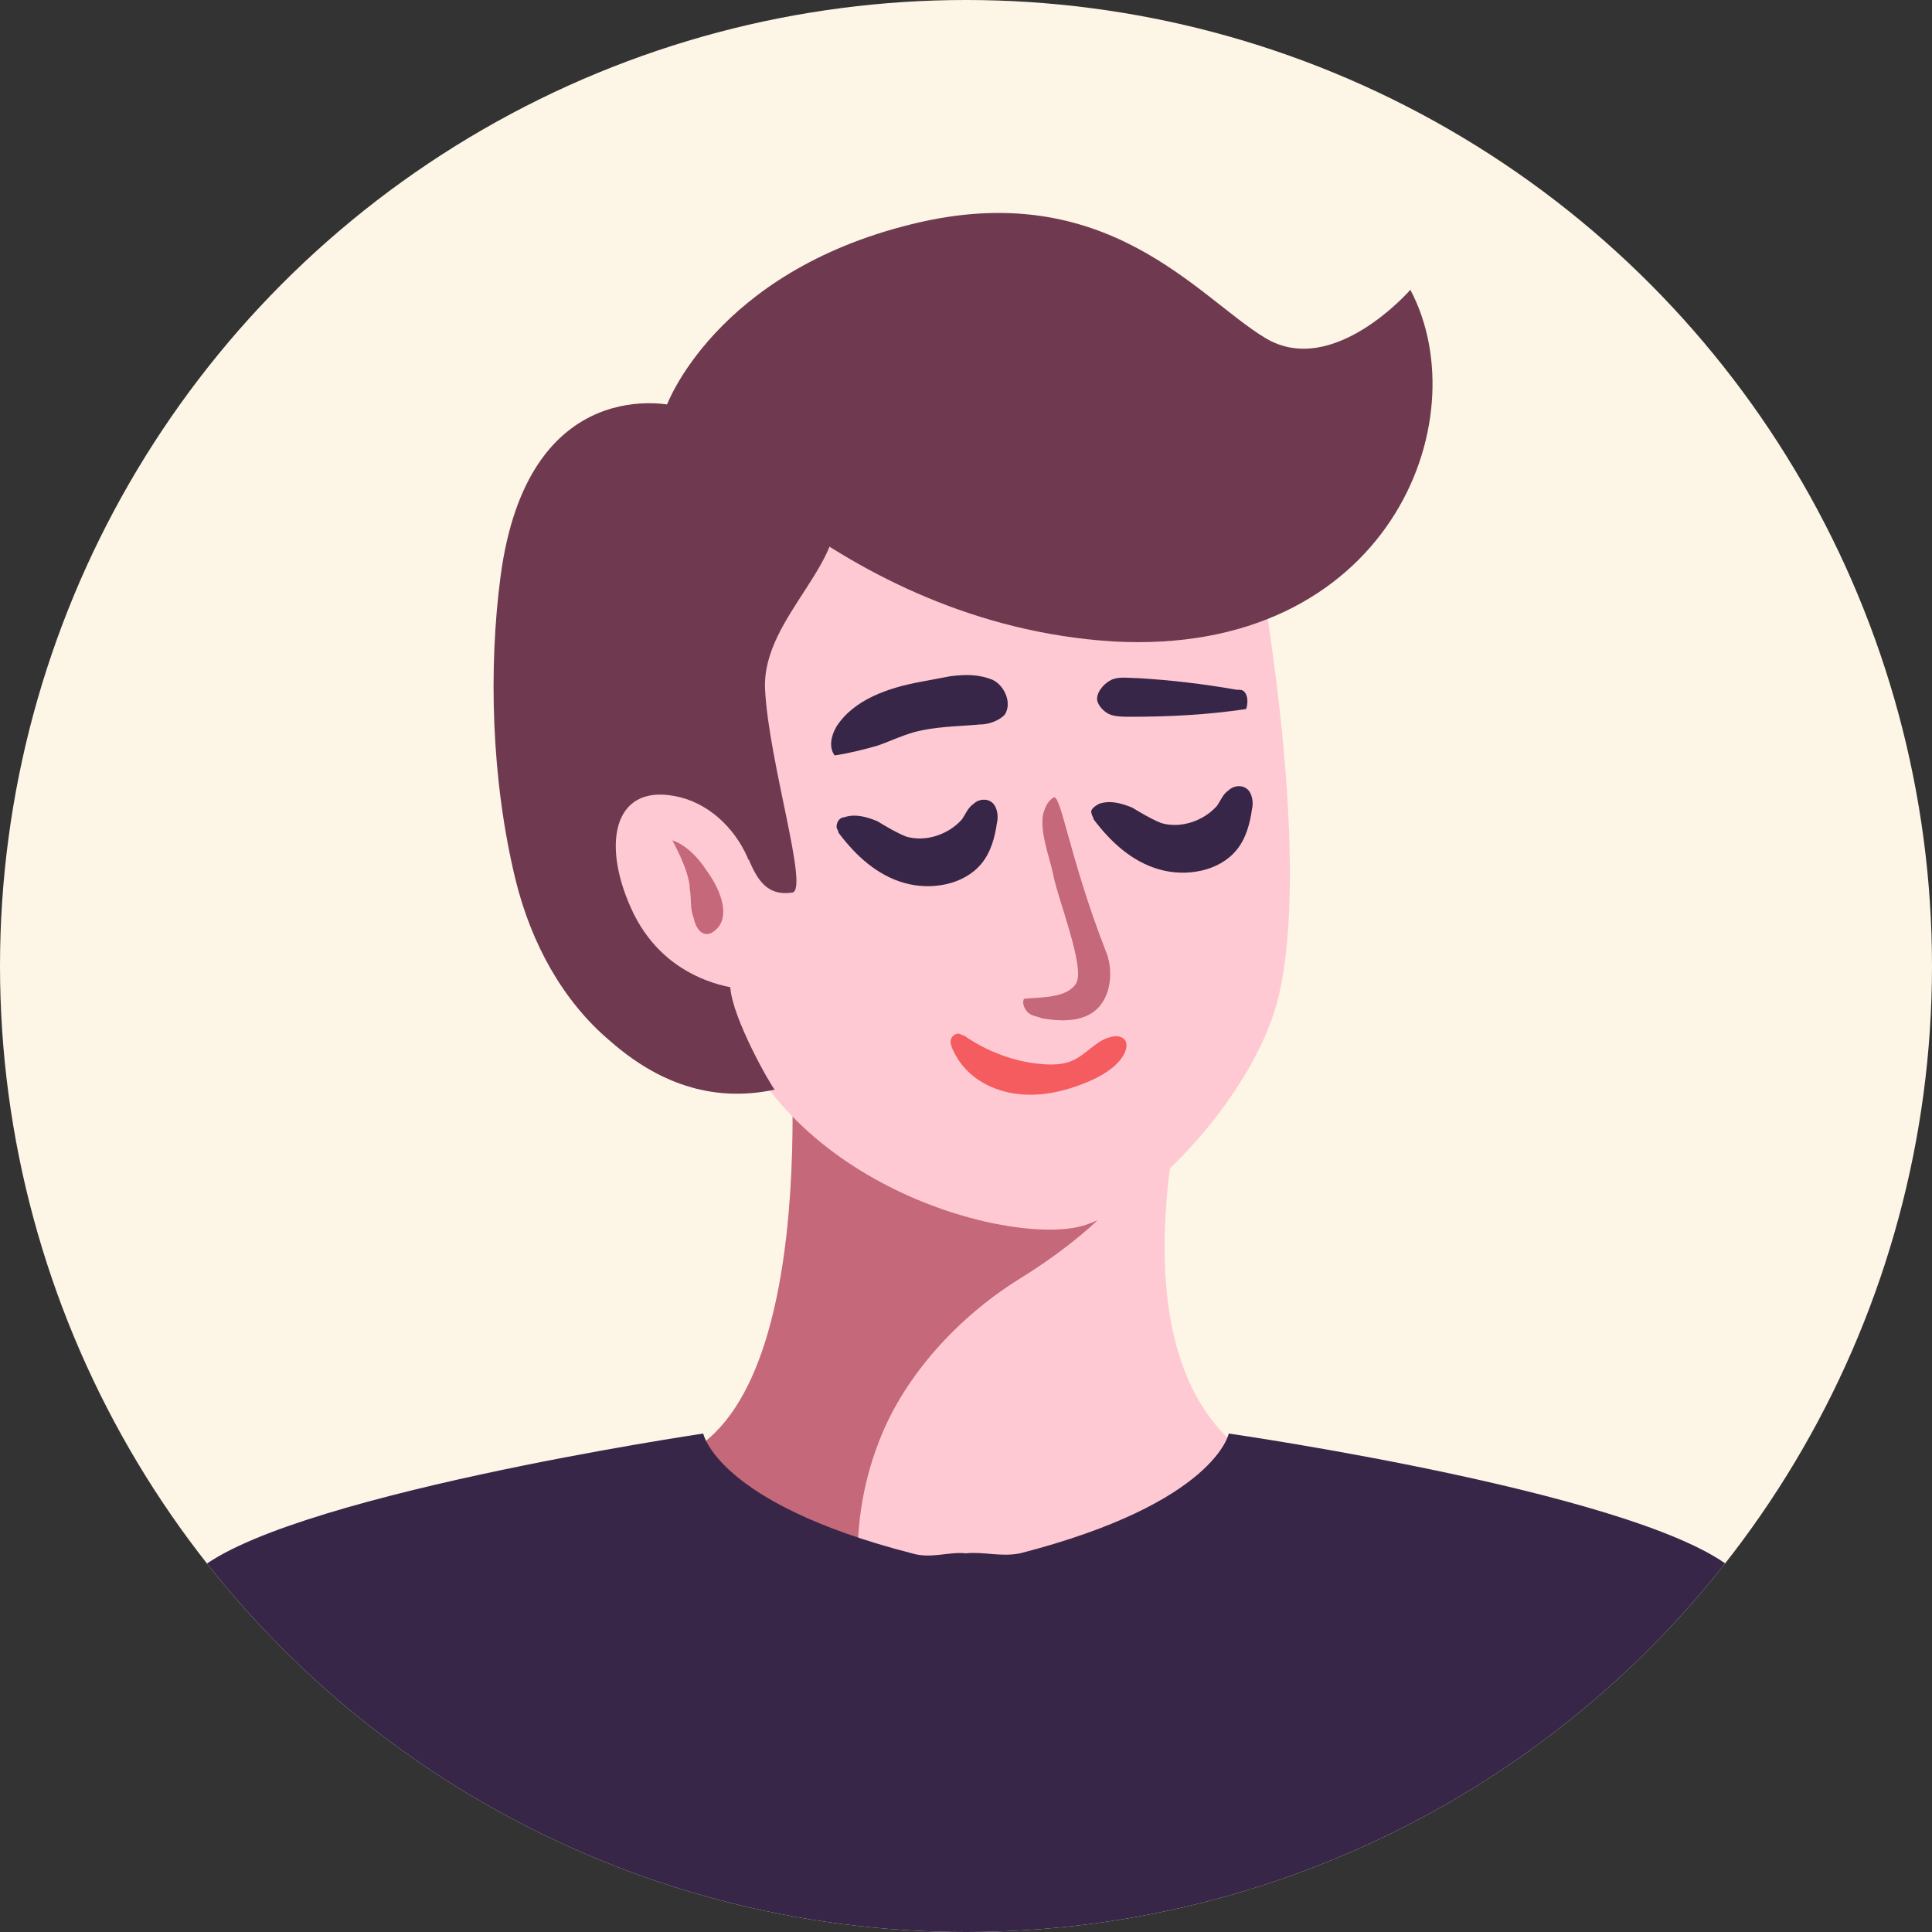 <?xml version="1.0" encoding="utf-8"?>
<!-- Generator: Adobe Illustrator 25.2.0, SVG Export Plug-In . SVG Version: 6.00 Build 0)  -->
<svg version="1.1" id="Layer_1" xmlns="http://www.w3.org/2000/svg" xmlns:xlink="http://www.w3.org/1999/xlink" x="0px" y="0px"
	 viewBox="0 0 100 100" style="enable-background:new 0 0 100 100;" xml:space="preserve">
<rect x="0" y="0" width="100" height="100" fill="#333333" stroke="none"/>
<style type="text/css">
	.st0{clip-path:url(#SVGID_2_);}
	.st1{fill:#FFC9D3;}
	.st2{fill:#C4687A;}
	.st3{fill:#372648;}
	.st4{fill:#F45C5F;}
	.st5{fill:#3366CC;}
	.st6{fill:#9AB3E6;}
	.st7{clip-path:url(#SVGID_4_);}
	.st8{fill:#D84770;}
	.st9{fill:#FFFFFF;}
	.st10{clip-path:url(#SVGID_6_);}
	.st11{clip-path:url(#SVGID_8_);}
	.st12{clip-path:url(#SVGID_10_);}
	.st13{fill:#6F3A50;}
	.st14{clip-path:url(#SVGID_12_);}
	.st15{fill:#72AECE;}
	.st16{clip-path:url(#SVGID_14_);}
	.st17{clip-path:url(#SVGID_16_);fill:#FDF5E6;}
	.st18{clip-path:url(#SVGID_16_);}
	.st19{clip-path:url(#SVGID_18_);}
	.st20{clip-path:url(#SVGID_20_);}
	.st21{clip-path:url(#SVGID_22_);fill:#FDF5E6;}
	.st22{clip-path:url(#SVGID_22_);}
	.st23{clip-path:url(#SVGID_24_);fill:#FDF5E6;}
	.st24{clip-path:url(#SVGID_24_);}
	.st25{fill:#91879A;}
	.st26{clip-path:url(#SVGID_26_);}
	.st27{clip-path:url(#SVGID_28_);}
	.st28{clip-path:url(#SVGID_30_);}
	.st29{fill:#AEC2EB;}
	.st30{clip-path:url(#SVGID_32_);}
	.st31{clip-path:url(#SVGID_34_);}
	.st32{clip-path:url(#SVGID_36_);}
	.st33{clip-path:url(#SVGID_38_);}
	.st34{fill:#8B8195;}
	.st35{clip-path:url(#SVGID_40_);}
</style>
<g>
	<defs>
		<circle id="SVGID_9_" cx="50" cy="50" r="50"/>
	</defs>
	<use xlink:href="#SVGID_9_"  style="overflow:visible;fill:#FDF5E6;"/>
	<clipPath id="SVGID_2_">
		<use xlink:href="#SVGID_9_"  style="overflow:visible;"/>
	</clipPath>
	<g class="st0">
		<path class="st1" d="M40.7,50.9c0,0,2.3,20.8-5.3,24.4c0,0,0.3,15.7,15.1,12.9c14.8-2.8,16.2-12,16.2-12S55.8,74.5,62.4,52
			C62.4,52,49.6,52,40.7,50.9z"/>
		<path class="st2" d="M45.5,74.6c1.3-3.4,4.1-6.4,7.1-8.3c3.9-2.4,6.1-4.7,8.3-8.3c0.3-1.8,0.8-3.8,1.4-6c0,0-12.7,0-21.6-1.1
			c0,0,2.3,20.8-5.3,24.4c0,0,0.2,12.5,10.8,13.2C44.2,84.2,43.7,79.2,45.5,74.6z"/>
		<path class="st3" d="M90,81.5c-4.1-4.1-26.4-7.3-26.4-7.3s-0.7,3.6-10.8,6.2c-1,0.2-1.9-0.1-2.8,0c-0.9-0.1-1.8,0.3-2.8,0
			c-10.1-2.6-10.8-6.2-10.8-6.2S14.1,77.5,10,81.5C6,85.6,6,95.3,6.7,102.7h43.2h0.1h43.2C94,95.3,94,85.6,90,81.5z"/>
		<path class="st1" d="M38,42.8c0,0-2.6-5.1-5.4-3.1c-2.9,2.1-2,11.2,6,11.6C46.4,51.6,38,42.8,38,42.8z"/>
		<path class="st1" d="M36.4,23.7c0,0,17.4-7.4,22.8-3.8s5.4,6.2,5.4,6.2s3.5,17.1,1.6,25.4c-1.1,4.8-6.4,10.7-10,11.9
			c-3.6,1.2-15.6-1.9-18.6-11.2C34.7,42.9,30,29.6,36.4,23.7z"/>
		<path class="st13" d="M37.8,51.1c-1.5-0.3-3.7-1.2-5-3.8c-1.7-3.5-1.1-6.7,2.1-6.1c1.7,0.3,3.1,1.6,3.8,3.2c0,0.1,0.1,0.1,0.1,0.2
			c0.4,0.9,0.9,1.8,2.2,1.6c0.9-0.1-1.2-6.7-1.4-10.5c-0.2-3.9,4.8-6.8,3.5-10.3L34.9,21c0,0-7.6-1.9-9,8.9
			c-0.6,4.6-0.5,10.4,0.8,15.7c0.8,3.2,2.4,6.2,4.9,8.3c2.4,2.1,5.2,3.2,8.5,2.5C39.9,56.2,37.9,52.7,37.8,51.1z"/>
		<path class="st13" d="M73,15c0,0-4,4.6-7.5,2.5c-3.5-2.1-8.2-8.4-18.3-5.9C37,14.1,34.5,21,34.5,21s8.8,11.3,23.1,12.2
			C71.8,34,76.6,21.8,73,15z"/>
		<path class="st3" d="M45.4,38.6c0.6-0.2,1.2-0.5,1.9-0.7c1.1-0.3,2.3-0.3,3.4-0.4c0.5,0,1-0.2,1.3-0.5c0.4-0.6,0-1.5-0.6-1.8
			c-0.7-0.3-1.4-0.3-2.2-0.2c-0.5,0.1-1.1,0.2-1.6,0.3c-1.6,0.3-3.4,0.9-4.3,2.3c-0.3,0.5-0.4,1.1-0.1,1.5
			C43.9,39,44.7,38.8,45.4,38.6z"/>
		<path class="st3" d="M58.9,35.1c-0.5,0-1-0.1-1.4,0.1c-0.4,0.2-0.8,0.7-0.7,1.1c0.1,0.3,0.4,0.6,0.7,0.7c0.3,0.1,0.7,0.1,1,0.1
			c2,0,4-0.1,6-0.4c0.1-0.3,0.1-0.7-0.1-0.9c-0.1-0.1-0.2-0.1-0.4-0.1C62.3,35.4,60.6,35.2,58.9,35.1z"/>
		<path class="st3" d="M43.3,42.8c0,0.1,0.1,0.2,0.1,0.3c0.9,1.2,2,2.2,3.4,2.6c1.4,0.4,3.1,0.1,4-1c0.5-0.6,0.7-1.4,0.8-2.1
			c0.1-0.4,0-0.9-0.3-1.1c-0.3-0.2-0.7-0.1-0.9,0.1c-0.3,0.2-0.4,0.5-0.6,0.8c-0.7,0.8-1.9,1.2-2.9,0.9c-0.5-0.2-1-0.5-1.5-0.8
			c-0.5-0.2-1.1-0.4-1.7-0.2C43.5,42.3,43.3,42.5,43.3,42.8z"/>
		<path class="st3" d="M56.5,42.1c0,0.1,0.1,0.2,0.1,0.3c0.9,1.2,2,2.2,3.4,2.6c1.4,0.4,3.1,0.1,4-1c0.5-0.6,0.7-1.4,0.8-2.1
			c0.1-0.4,0-0.9-0.3-1.1c-0.3-0.2-0.7-0.1-0.9,0.1c-0.3,0.2-0.4,0.5-0.6,0.8c-0.7,0.8-1.9,1.2-2.9,0.9c-0.5-0.2-1-0.5-1.5-0.8
			c-0.5-0.2-1.1-0.4-1.7-0.2C56.7,41.7,56.4,41.9,56.5,42.1z"/>
		<path class="st2" d="M54.5,41.3c-0.3,0.2-0.4,0.5-0.5,0.8c-0.2,0.9,0.3,2.2,0.5,3.1c0.2,1.2,1.7,4.9,1.2,5.7
			c-0.5,0.8-1.9,0.7-2.7,0.8c-0.1,0.2,0,0.5,0.2,0.7c0.2,0.2,0.5,0.2,0.7,0.3c1.1,0.2,2.3,0.2,3-0.6c0.6-0.7,0.7-1.8,0.4-2.7
			C55.3,44.3,54.9,40.9,54.5,41.3z"/>
		<path class="st4" d="M58.2,53.8c0.2,0.2,0.1,0.6-0.1,0.9c-0.4,0.6-1.1,1-1.8,1.3c-1.2,0.5-2.5,0.8-3.8,0.6
			c-1.3-0.2-2.5-0.9-3.1-2.1c-0.1-0.2-0.2-0.4-0.2-0.6c0-0.2,0.2-0.4,0.4-0.4c0.1,0,0.2,0.1,0.3,0.1c1,0.7,2.2,1.2,3.4,1.4
			c0.7,0.1,1.5,0.2,2.2-0.1c0.7-0.3,1.2-1,1.9-1.2C57.7,53.6,58,53.6,58.2,53.8z"/>
		<path class="st2" d="M34.8,43.5c0,0,0.9,0.2,1.8,1.6c0.8,1.1,1.3,2.6,0.2,3.2c-0.5,0.2-0.8-0.3-0.9-0.8c-0.2-0.5-0.1-1-0.2-1.5
			C35.7,45.1,34.8,43.5,34.8,43.5z"/>
	</g>
</g>
</svg>
